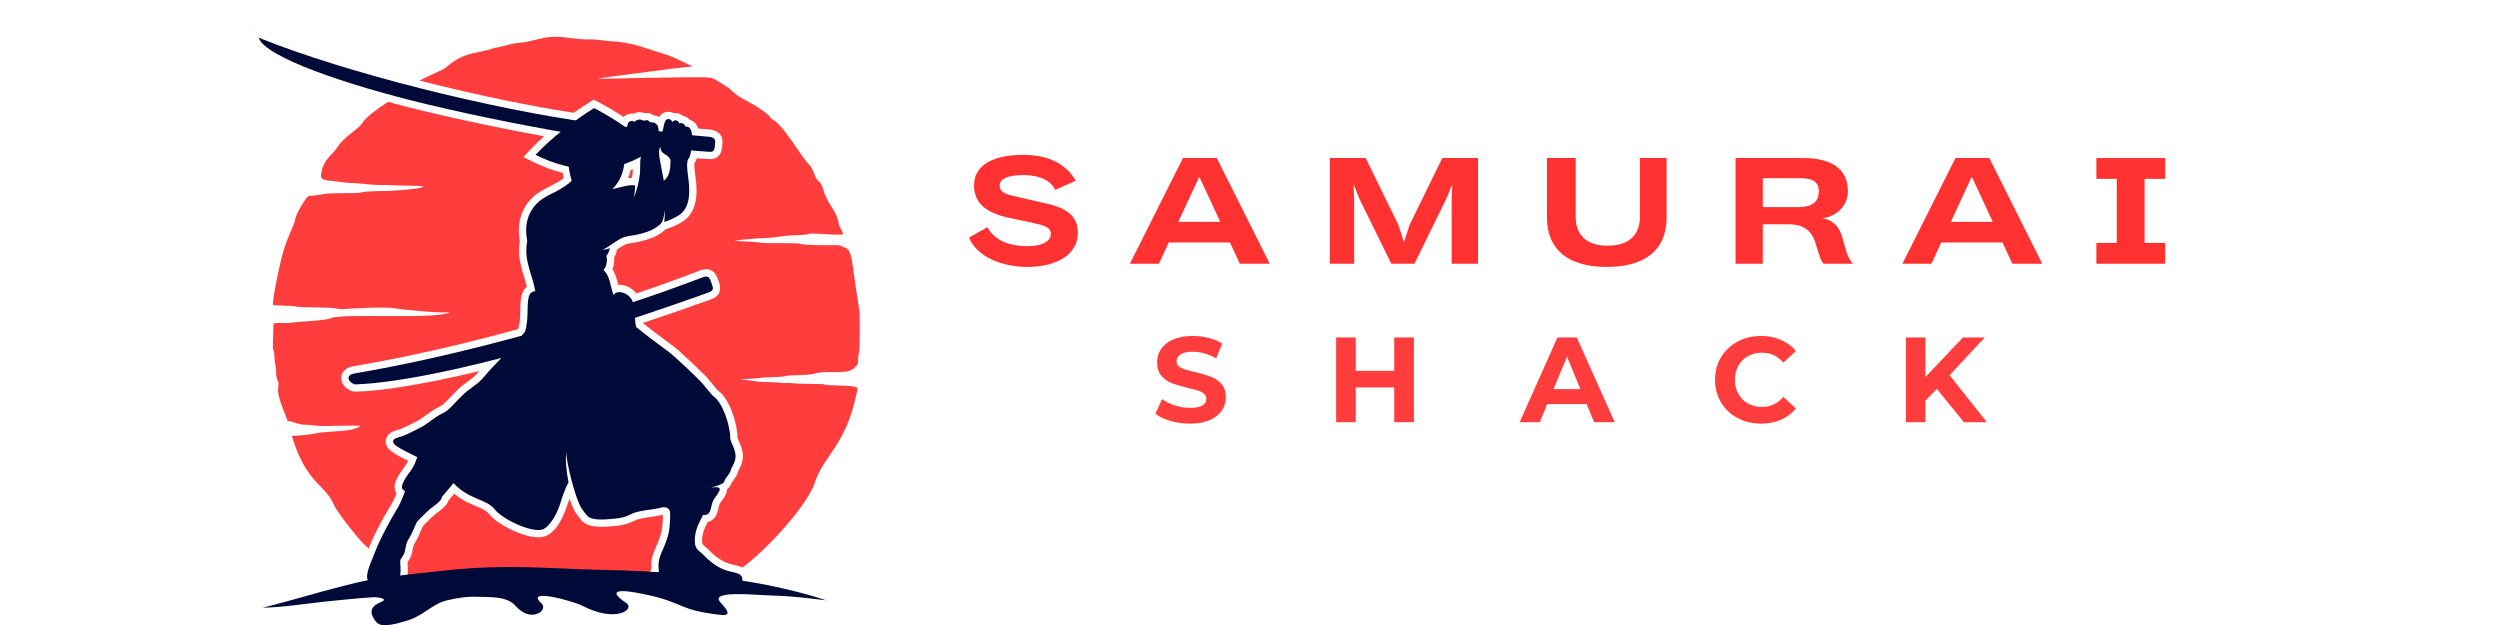 <svg xmlns="http://www.w3.org/2000/svg" xmlns:xlink="http://www.w3.org/1999/xlink" width="2000" zoomAndPan="magnify" viewBox="0 0 1500 375" height="500" preserveAspectRatio="xMidYMid meet" version="1.0"><defs><g/><clipPath id="156d2a2228"><path d="M 163 22 L 515.699 22 L 515.699 351 L 163 351 Z M 163 22 " clip-rule="nonzero"/></clipPath><clipPath id="d4534419a8"><path d="M 148.199 15.23 L 450 15.23 L 450 360 L 148.199 360 Z M 148.199 15.23 " clip-rule="nonzero"/></clipPath><clipPath id="f67c435991"><path d="M 157.391 340 L 496 340 L 496 375 L 157.391 375 Z M 157.391 340 " clip-rule="nonzero"/></clipPath></defs><rect x="-150" width="1800" fill="#ffffff" y="-37.5" height="450" fill-opacity="1"/><rect x="-150" width="1800" fill="#ffffff" y="-37.5" height="450" fill-opacity="1"/><g fill="#ff3131" fill-opacity="1"><g transform="translate(579.11, 158.241)"><g><path d="M 37.25 1.906 C 56.297 1.906 67.625 -6.469 67.625 -18.516 C 67.625 -29.547 59.562 -34.016 46.422 -36.625 L 30.203 -40.391 C 25.328 -41.359 20.688 -42.656 20.688 -46.984 C 20.688 -50.531 24.625 -53.188 34.906 -53.188 C 40.922 -53.188 50.359 -51.859 53.938 -44.469 C 54.078 -44.469 54.25 -44.516 54.391 -44.469 L 66.344 -49.828 C 59.875 -60.984 48.359 -65.328 34.812 -65.328 C 16.031 -65.328 5.312 -58.766 5.312 -46.953 C 5.312 -36.797 12 -30.641 26.094 -27.594 L 39.547 -24.719 C 47.438 -23.078 51.375 -22.016 51.375 -17.797 C 51.375 -14.266 47.875 -10.547 36.766 -10.547 C 25.516 -10.547 17.047 -14.875 13.422 -21.797 L 13.109 -21.797 L 2.297 -15.719 C 6.859 -4.344 21.797 1.906 37.25 1.906 Z M 37.25 1.906 "/></g></g></g><g fill="#ff3131" fill-opacity="1"><g transform="translate(677.085, 158.241)"><g><path d="M 66.828 0 L 84.766 0 L 52.969 -63.422 L 32.688 -63.422 L 0.844 0 L 18.25 0 L 24.188 -12.75 L 60.891 -12.75 Z M 29.891 -25.109 L 42.469 -52.219 L 55.094 -25.109 Z M 29.891 -25.109 "/></g></g></g><g fill="#ff3131" fill-opacity="1"><g transform="translate(789.895, 158.241)"><g><path d="M 8.016 0 L 22.594 0 L 22.594 -39.109 L 22.188 -47.875 L 25.688 -39.062 L 44.906 0 L 58.766 0 L 78 -39.203 L 81.484 -47.75 L 81.094 -39.062 L 81.094 0 L 96.906 0 L 96.906 -63.422 L 75.469 -63.422 L 55.891 -23.391 L 52.484 -12.844 L 49.078 -23.391 L 29.5 -63.422 L 8.016 -63.422 Z M 8.016 0 "/></g></g></g><g fill="#ff3131" fill-opacity="1"><g transform="translate(922.012, 158.241)"><g><path d="M 42.031 1.906 C 65.328 1.906 77.953 -8.594 77.953 -27.641 L 77.953 -63.422 L 61.953 -63.422 L 61.953 -28.219 C 61.953 -17.141 55.047 -10.812 42.656 -10.812 C 29.984 -10.812 23.391 -17.094 23.391 -28.219 L 23.391 -63.422 L 6.156 -63.422 L 6.156 -27.688 C 6.156 -8.594 18.734 1.906 42.031 1.906 Z M 42.031 1.906 "/></g></g></g><g fill="#ff3131" fill-opacity="1"><g transform="translate(1033.316, 158.241)"><g><path d="M 8.016 0 L 24.359 0 L 24.359 -23.688 L 39.688 -23.688 C 48.547 -23.688 53.594 -20.156 55.938 -12.484 L 58.109 -5.578 C 59.266 -1.859 59.797 -1.281 60.938 0 L 78.484 0 C 77.422 -1.234 75.641 -3.062 74.234 -8.156 L 71.922 -16.297 C 69.703 -23.922 64.266 -26.891 59.828 -27.234 C 68.078 -28.172 75.422 -34.328 75.422 -43.578 C 75.422 -58.734 62.672 -63.422 48.844 -63.422 L 8.016 -63.422 Z M 24.359 -33.969 L 24.359 -51.328 L 46.5 -51.328 C 52.531 -51.328 57.969 -50.219 57.969 -43.484 C 57.969 -36.266 52.844 -33.969 45.922 -33.969 Z M 24.359 -33.969 "/></g></g></g><g fill="#ff3131" fill-opacity="1"><g transform="translate(1140.591, 158.241)"><g><path d="M 66.828 0 L 84.766 0 L 52.969 -63.422 L 32.688 -63.422 L 0.844 0 L 18.25 0 L 24.188 -12.75 L 60.891 -12.75 Z M 29.891 -25.109 L 42.469 -52.219 L 55.094 -25.109 Z M 29.891 -25.109 "/></g></g></g><g fill="#ff3131" fill-opacity="1"><g transform="translate(1253.401, 158.241)"><g><path d="M 45.703 -50.938 L 45.703 -63.422 L 4.422 -63.422 L 4.422 -50.938 L 16.656 -50.938 L 16.656 -12.484 L 4.422 -12.484 L 4.422 0 L 45.703 0 L 45.703 -12.484 L 33.344 -12.484 L 33.344 -50.938 Z M 45.703 -50.938 "/></g></g></g><g fill="#ff3d3d" fill-opacity="1"><g transform="translate(691.203, 253.311)"><g><path d="M 22.734 0.875 C 18.711 0.875 14.828 0.332 11.078 -0.75 C 7.328 -1.844 4.312 -3.266 2.031 -5.016 L 6.031 -13.875 C 8.207 -12.281 10.797 -11 13.797 -10.031 C 16.805 -9.062 19.812 -8.578 22.812 -8.578 C 26.156 -8.578 28.625 -9.07 30.219 -10.062 C 31.812 -11.051 32.609 -12.367 32.609 -14.016 C 32.609 -15.223 32.133 -16.227 31.188 -17.031 C 30.25 -17.832 29.039 -18.473 27.562 -18.953 C 26.094 -19.441 24.098 -19.977 21.578 -20.562 C 17.703 -21.477 14.531 -22.395 12.062 -23.312 C 9.594 -24.238 7.473 -25.719 5.703 -27.75 C 3.93 -29.781 3.047 -32.492 3.047 -35.891 C 3.047 -38.836 3.844 -41.508 5.438 -43.906 C 7.039 -46.301 9.453 -48.203 12.672 -49.609 C 15.891 -51.016 19.828 -51.719 24.484 -51.719 C 27.723 -51.719 30.891 -51.328 33.984 -50.547 C 37.086 -49.773 39.801 -48.664 42.125 -47.219 L 38.5 -38.281 C 33.801 -40.945 29.102 -42.281 24.406 -42.281 C 21.113 -42.281 18.68 -41.742 17.109 -40.672 C 15.535 -39.609 14.75 -38.207 14.75 -36.469 C 14.75 -34.719 15.656 -33.422 17.469 -32.578 C 19.281 -31.734 22.051 -30.898 25.781 -30.078 C 29.656 -29.148 32.828 -28.227 35.297 -27.312 C 37.773 -26.395 39.895 -24.941 41.656 -22.953 C 43.426 -20.961 44.312 -18.273 44.312 -14.891 C 44.312 -11.984 43.5 -9.332 41.875 -6.938 C 40.25 -4.539 37.812 -2.641 34.562 -1.234 C 31.32 0.172 27.379 0.875 22.734 0.875 Z M 22.734 0.875 "/></g></g></g><g fill="#ff3d3d" fill-opacity="1"><g transform="translate(795.652, 253.311)"><g><path d="M 52.672 -50.844 L 52.672 0 L 40.891 0 L 40.891 -20.844 L 17.797 -20.844 L 17.797 0 L 6.031 0 L 6.031 -50.844 L 17.797 -50.844 L 17.797 -30.797 L 40.891 -30.797 L 40.891 -50.844 Z M 52.672 -50.844 "/></g></g></g><g fill="#ff3d3d" fill-opacity="1"><g transform="translate(912.446, 253.311)"><g><path d="M 39.516 -10.891 L 15.906 -10.891 L 11.406 0 L -0.656 0 L 22.016 -50.844 L 33.625 -50.844 L 56.375 0 L 44.016 0 Z M 35.812 -19.828 L 27.75 -39.297 L 19.688 -19.828 Z M 35.812 -19.828 "/></g></g></g><g fill="#ff3d3d" fill-opacity="1"><g transform="translate(1026.191, 253.311)"><g><path d="M 30.359 0.875 C 25.18 0.875 20.5 -0.25 16.312 -2.5 C 12.125 -4.758 8.828 -7.883 6.422 -11.875 C 4.023 -15.875 2.828 -20.391 2.828 -25.422 C 2.828 -30.461 4.023 -34.977 6.422 -38.969 C 8.828 -42.969 12.125 -46.094 16.312 -48.344 C 20.5 -50.594 25.207 -51.719 30.438 -51.719 C 34.844 -51.719 38.82 -50.941 42.375 -49.391 C 45.938 -47.848 48.93 -45.625 51.359 -42.719 L 43.797 -35.734 C 40.359 -39.711 36.098 -41.703 31.016 -41.703 C 27.867 -41.703 25.062 -41.008 22.594 -39.625 C 20.125 -38.25 18.195 -36.32 16.812 -33.844 C 15.438 -31.375 14.75 -28.566 14.75 -25.422 C 14.75 -22.273 15.438 -19.469 16.812 -17 C 18.195 -14.531 20.125 -12.602 22.594 -11.219 C 25.062 -9.844 27.867 -9.156 31.016 -9.156 C 36.098 -9.156 40.359 -11.164 43.797 -15.188 L 51.359 -8.203 C 48.93 -5.254 45.926 -3.004 42.344 -1.453 C 38.758 0.098 34.766 0.875 30.359 0.875 Z M 30.359 0.875 "/></g></g></g><g fill="#ff3d3d" fill-opacity="1"><g transform="translate(1137.539, 253.311)"><g><path d="M 24.547 -19.969 L 17.719 -12.859 L 17.719 0 L 6.031 0 L 6.031 -50.844 L 17.719 -50.844 L 17.719 -27.094 L 40.25 -50.844 L 53.312 -50.844 L 32.25 -28.188 L 54.547 0 L 40.828 0 Z M 24.547 -19.969 "/></g></g></g><g clip-path="url(#156d2a2228)"><path fill="#ff3d3d" d="M 431.867 350.633 L 432.141 350.391 C 433.262 349.371 440.117 342.797 441.113 343.453 C 455.371 335.043 484.273 304.168 488.934 289.449 C 493.918 273.727 507.602 267.102 513.906 236.172 C 514.207 234.73 514.441 235.785 514.441 232.766 C 512.719 230.699 495.797 231.793 494.008 230.48 C 493.922 230.418 478.094 230.359 475.699 229.953 C 473.082 229.516 470.645 230.281 466.805 229.465 C 466.133 229.324 456.957 229.242 454.754 228.969 C 451.867 228.609 447.824 227.832 444.938 227.832 C 446.039 227.109 452.379 227.344 454.672 226.879 C 458.609 226.078 469.613 226.648 472.727 225.273 C 472.781 225.25 485.344 225.141 488.262 224.289 C 497.281 221.652 508.945 225.453 512.973 220.293 C 513.777 219.262 514.746 219.18 514.812 217.195 C 514.879 215.27 514.902 213.355 515.395 211.332 C 516.008 208.805 515.797 191.672 515.797 187.527 C 515.559 186.703 511.855 161.68 511.855 160.602 C 511.855 160.316 511.461 157.969 510.945 155.281 C 509.762 149.141 507.816 148.805 506.32 148.363 C 505.164 148.023 505.062 147.004 500.824 147.09 C 493.008 147.238 482.168 147.031 480.539 146.402 C 477.699 145.301 458.34 146.5 455.164 145.418 C 454.625 145.23 442.883 144.613 440.371 144.52 C 447.098 143.289 450.461 143.715 452.766 143.074 C 452.945 143.027 457.496 143.031 461.812 142.648 C 466.594 142.234 471.215 141.422 472.273 141.379 C 477.578 141.156 483.637 141.031 485.125 140.395 C 487.469 139.383 503.797 141.645 505.938 140.449 C 504.473 135.746 503.805 137.852 502.855 132.527 C 501.691 125.996 495.828 121.809 493.953 113.484 C 493.527 111.59 492.184 110.223 492.133 109.398 C 488.234 107.316 488.867 102.07 485.301 98.555 C 480.508 93.844 469.246 73.457 462.703 71.281 C 461.402 67.867 452.066 62.715 444.547 58.57 C 440.84 56.539 439.184 54.254 437.543 53.039 C 435.691 51.672 432.113 49.633 430.117 48.328 C 428.82 47.484 427.586 46.422 422.703 46.371 C 405.07 46.191 364.586 47.285 358.543 47.285 C 364.797 45.969 390.004 43.031 397.914 41.91 C 405.27 40.859 414.352 39.895 415.484 39.895 C 415.648 39.961 403.617 33.754 398.191 32.273 C 394.93 31.383 390.016 29.605 384.961 28.062 C 378.145 25.977 370.965 24.707 367.172 24.855 C 366.254 24.891 357.617 23.477 354.109 23.621 C 346.016 23.973 338.527 21.723 331.281 22.086 C 324.492 22.434 317.945 25.395 310.426 25.824 C 307.43 25.988 299.68 28.469 296.434 28.797 C 286.629 32.516 278.898 30.281 267.23 40.797 C 265.824 42.07 247.543 48.918 239.008 56.449 C 233.527 61.281 221.512 67.59 217.445 73.699 C 214.309 78.406 206.832 81.145 201.375 89.84 C 201.242 90.055 199.887 91.484 198.094 93.402 C 195.574 96.105 193.406 99.742 192.82 103.43 C 192.461 105.668 191.34 108.176 198.883 108.527 C 202.027 108.668 206.594 109.766 209.938 109.766 C 215.512 109.766 221.879 111 227.84 111 C 235.07 111 243.207 111.488 250.387 111.488 C 251.426 111.488 253.43 112.047 254.777 112.047 C 254.102 112.004 253.262 112.57 251.27 112.941 C 247.934 113.555 235.156 114.578 231.723 114.578 C 229.652 114.578 218.262 114.758 216.82 115.406 C 214.559 116.422 198.402 115.289 193.312 116.625 C 192.188 116.926 186.523 117.531 185.273 117.531 C 183.703 118.012 177.387 128.539 177.148 131.672 C 177.008 133.547 172.027 143.996 171.227 147.105 C 169.18 151.5 163.832 177.07 163.832 181.488 C 163.539 182.945 163.676 183.156 165.004 183.156 C 167.543 183.156 168.977 183.316 171.398 183.465 C 171.398 183.465 171.574 183.457 171.594 183.457 C 173.539 183.457 174.152 183.488 175.996 183.695 C 178.82 184.004 180.086 184.324 183.156 184.324 C 187.898 184.324 192.574 184.547 197.305 184.633 C 199.945 184.676 203.238 185.496 205.301 185.496 C 212.188 185.031 231.531 183.879 237.523 185.066 C 241.461 185.844 267.586 188.402 269.816 187.102 C 265.895 192.004 205.145 187.754 198.672 190.863 C 195.234 192.508 179.711 192.781 173.711 193.777 C 172.199 194.027 165.195 193.324 164.082 194.246 C 164.074 199.043 163.711 203.598 163.711 208.68 C 163.711 210.023 164.695 210.617 164.695 214.461 C 164.695 217.793 165.824 220.328 165.684 224.539 C 165.656 225.195 166.258 228.008 166.668 228.508 C 167.512 228.969 166.789 233.164 166.789 234.352 C 166.789 239.398 172.539 251.562 172.457 252.539 C 176.117 252.836 178.855 254.984 183.953 254.883 C 185.559 254.848 190.617 255.621 193.449 255.621 C 197.777 255.621 213.371 255.172 216.211 255.492 C 212.043 259.473 196.957 258.398 189.57 259.992 C 185.957 260.77 178.797 261.531 175.051 261.531 C 184.105 290.973 194.836 289.961 200.363 302.93 C 202.238 307.348 216.535 325.676 220.406 328.328 C 223.77 332.531 243.793 348.125 249.672 350.633 L 431.867 350.633 " fill-opacity="1" fill-rule="evenodd"/></g><g clip-path="url(#d4534419a8)"><path fill="#fefefe" d="M 378.375 102.031 C 378.008 103.688 377.508 105.324 376.883 106.891 C 377.641 106.801 378.402 106.738 379.164 106.723 C 379.316 105.84 379.441 104.945 379.555 104.055 C 379.664 103.184 379.715 102.324 379.746 101.473 C 379.285 101.66 378.832 101.848 378.375 102.031 Z M 358.477 60.949 C 364.086 63.875 369.23 66.914 374.121 70.207 C 375.648 68.656 377.969 67.941 380.109 68.246 C 382.211 67.188 384.277 66.969 386.777 67.914 C 388.836 67.566 390.465 67.832 391.984 69.121 C 393.344 69.285 394.465 69.586 395.512 70.223 C 396.363 68.809 397.586 67.688 399.383 67.242 C 401.078 66.824 402.844 67.117 404.305 67.898 C 405.012 67.781 405.73 67.781 406.418 67.91 C 407.602 68.133 408.762 68.719 409.723 69.527 C 411.277 69.809 412.773 70.629 413.855 71.848 C 415.023 72.215 416.094 72.852 416.996 73.785 C 417.965 74.793 418.582 75.918 418.961 77.121 C 420.684 77.289 422.402 77.434 424.113 77.547 C 424.988 77.605 425.848 77.668 426.707 77.812 C 430.457 78.449 433.5 80.766 433.504 84.875 C 433.504 85.207 433.5 85.547 433.484 85.883 C 433.434 86.91 433.32 87.938 433.18 88.945 C 432.559 93.41 429.871 95.742 425.273 95.469 C 422.891 95.332 420.512 95.156 418.125 94.965 C 417.797 95.898 417.352 96.809 416.75 97.684 C 416.359 99.336 417.039 104.242 417.266 105.805 C 418.086 111.469 418.414 117.852 416.68 123.387 C 415.418 127.414 413.109 130.719 409.516 132.957 C 406.535 134.816 403.199 136.332 399.852 137.379 L 399.383 137.523 C 395.887 140.895 391.434 142.867 386.801 144.18 C 384.852 144.734 382.898 145.164 380.898 145.492 C 379.688 145.695 378.438 145.844 377.23 146.102 C 376.754 146.195 376.285 146.316 375.824 146.48 C 374.324 146.988 372.621 148.109 371.301 148.984 C 370.938 149.227 370.562 149.484 370.172 149.754 C 369.941 151.371 369.355 153.043 368.496 154.504 C 368.762 156.762 368.352 159.363 367.441 161.551 C 368.871 163.715 369.707 166.168 370.367 168.668 C 370.555 169.371 370.727 170.125 370.902 170.891 C 374.957 170.582 379.336 172.848 381.832 176.039 C 394.426 171.801 406.922 167.32 419.25 162.578 C 421.457 161.73 423.695 161.098 426.031 161.934 C 428.328 162.762 429.699 164.648 430.488 166.875 L 431.508 169.766 C 433.164 174.457 431.262 177.957 426.668 179.602 C 413.066 184.48 399.41 189.227 385.688 193.789 C 391.656 198.625 397.828 203.152 404.004 207.727 C 405.59 208.906 407.172 210.348 408.652 211.668 C 410.828 213.621 412.98 215.617 415.121 217.629 C 417.273 219.664 419.414 221.723 421.512 223.816 C 422.918 225.219 424.535 226.793 425.75 228.359 C 426.57 229.398 427.426 230.43 428.273 231.449 C 428.965 232.285 429.75 233.293 430.516 234.094 C 437.785 239.117 442.504 254.328 442.5 262.582 C 442.559 263.027 442.988 263.938 443.176 264.359 C 443.762 265.676 444.344 266.965 444.797 268.336 C 446.219 272.629 446.039 276.734 443.863 280.766 C 443.262 281.879 442.918 282.812 442.465 283.965 C 441.645 286.066 440.438 287.754 439.043 289.496 C 438.285 291.102 437.98 292.277 436.273 293.465 C 436.258 293.469 436.246 293.484 436.23 293.488 C 436.238 294.332 436.07 295.219 435.707 296.098 C 435.02 297.746 433.828 299.555 432.719 300.957 C 432.043 301.812 431.668 302.555 431.395 303.621 C 430.664 306.461 430.254 309.387 427.945 311.477 C 426.961 312.363 425.836 312.906 424.641 313.184 C 422.77 316.852 421.254 319.887 421.254 324.559 C 421.254 325.504 421.305 326.297 421.973 326.992 C 423.215 328.297 424.691 329.191 425.988 330.664 C 427.375 332.234 430.855 335 432.68 336.035 C 436.152 338.004 437.32 338.184 441.148 339.098 C 443.504 339.664 445.746 340.273 447.516 342.051 C 450.094 344.629 450.176 348.152 449.527 351.488 C 450.363 355.164 448.098 356.809 444.859 358.082 C 441.426 359.43 435.117 359.18 431.273 359.336 C 428.203 359.461 425.199 359.48 422.137 359.031 C 417.633 358.363 414.168 356.352 410.633 353.629 C 410.41 353.453 410.098 353.207 409.742 352.918 C 408.797 354.309 407.199 355.16 405.262 355.074 L 397.113 355.074 L 396.883 355.055 C 390.797 354.398 389.328 348.676 390.086 343.617 C 390.203 342.836 390.445 342.117 390.793 341.492 C 390.516 337.258 391.148 333.805 392.992 329.562 C 394.609 325.84 396.434 321.84 397.094 317.816 C 397.508 315.301 397.793 311.602 397.734 308.832 C 393.137 309.996 388.52 310.215 383.898 311.27 C 382.469 311.59 381.418 312.035 380.113 312.668 C 376.305 314.523 373.324 315.18 369.074 315.578 C 362.848 316.16 353.137 317.34 348.715 312.016 C 347.398 310.43 346.141 308.758 345.039 307.012 C 344.07 305.477 342.902 302.691 341.727 299.305 C 339.191 306.617 335.746 317.191 328.48 321.176 C 322.668 324.355 312.668 320.605 307.18 318.02 C 302.508 315.816 296.488 312.27 293.242 308.184 C 293.016 307.898 292.762 307.633 292.496 307.387 C 290.324 305.391 286.004 303.895 283.285 302.695 C 279.234 300.914 275.719 298.926 272.484 296.254 L 269.199 300.16 C 267.875 303.836 264.082 306.266 261.121 308.543 C 259.867 309.516 258.441 310.984 257.289 312.102 C 256.246 313.113 254.812 314.414 253.863 315.555 C 252.195 318.879 251.09 322.406 249 325.562 C 247.824 327.348 247.664 329.539 247.246 331.582 C 246.832 333.625 245.703 335.625 244.508 337.379 C 244.523 338.184 244.637 339.16 244.672 339.859 C 244.773 341.82 244.773 343.785 244.469 345.73 C 243.266 353.441 237.793 357.223 230.066 357.223 C 223.875 357.223 215.84 353.09 215.84 346.086 C 215.84 340.344 220.047 332.062 222.188 326.621 C 223.695 322.785 225.727 318.859 227.641 315.211 C 229.516 311.637 231.496 307.969 233.648 304.551 C 234.266 303.578 234.852 302.566 235.383 301.547 C 235.984 300.395 237.176 297.941 237.934 296.035 C 237.809 295.855 237.691 295.664 237.582 295.461 C 234.629 290.008 240.371 283.695 243.172 279.453 C 243.82 278.457 244.363 277.457 244.832 276.426 C 241.836 274.949 238.809 273.469 236.051 271.668 C 233.168 269.797 230.652 266.992 231.672 263.281 C 232.496 260.301 235.129 258.957 237.863 258.148 C 238.578 257.941 239.496 257.754 240.168 257.48 C 243.648 256.074 247.004 254.281 250.355 252.594 C 252.312 251.609 254.242 250.094 256.016 248.805 C 258.629 246.902 261.23 245.148 264.16 243.766 C 265.676 243.047 267.461 241.207 268.617 240.012 C 270.855 237.691 272.973 235.312 275.336 233.109 C 278.953 229.738 283.734 227.301 286.852 223.5 C 287.09 223.219 287.324 222.93 287.562 222.648 C 278.676 224.797 269.754 226.785 260.816 228.57 C 252.27 230.277 243.676 231.809 235.043 233 C 227.961 233.98 220.75 234.77 213.598 235.004 C 211.555 235.074 209.539 234.199 207.973 232.93 C 205.977 231.312 204.531 228.867 204.758 226.234 C 205.102 222.168 208.738 220.254 212.344 219.652 C 245.277 214.164 278.316 206.34 310.586 197.551 L 311.031 196.961 C 311.945 193.781 312.082 190.355 312.152 187.078 C 312.23 183.531 312.156 179.43 313.332 176.062 C 313.918 174.379 314.883 173.023 316.145 172.047 C 315.844 170.832 315.492 169.621 315.133 168.422 C 312.594 159.996 310.379 153.426 311.887 144.555 C 310.133 134.539 312.379 124.957 320.117 117.949 C 323.32 115.047 327.211 113.203 331.031 111.289 C 332.582 110.516 336.125 108.508 338.184 106.93 C 337.992 105.91 337.844 104.855 337.742 103.797 C 331.562 102.203 325.406 99.855 319.344 96.863 L 314.043 94.246 L 318.082 89.938 C 320.688 87.141 323.496 84.41 326.438 81.762 C 302.621 77.41 278.891 72.504 255.359 66.875 C 243.156 63.957 231.008 60.75 218.98 57.188 C 208.227 54.004 197.492 50.535 187.008 46.555 C 179.047 43.531 170.684 40.074 163.316 35.797 C 158.867 33.207 152.574 29.078 150.996 23.875 L 148.336 15.102 L 156.832 18.539 C 172.652 24.926 188.973 30.395 205.281 35.387 C 223.902 41.086 242.742 46.191 261.648 50.824 C 288.77 57.469 316.539 63.383 344.238 67.676 C 347.527 65.363 350.848 63.168 354.125 61.121 L 356.258 59.793 L 358.477 60.949 " fill-opacity="1" fill-rule="evenodd"/></g><path fill="#000a39" d="M 155.191 22.602 C 207.914 43.902 294.879 65.418 355.621 73.77 L 356.594 68.156 L 360.32 68.801 L 359.426 73.984 C 368.996 75.312 410.875 81.066 423.828 81.922 C 425.793 82.055 429.117 82.199 429.121 84.879 C 429.121 85.137 429.117 85.402 429.102 85.672 C 429.051 86.648 428.934 87.652 428.84 88.34 C 428.566 90.305 428.027 91.242 425.535 91.094 C 405.211 89.898 377.875 85.738 357.887 82.93 L 356.789 89.273 L 353.059 88.629 L 354.18 82.141 C 321.621 76.738 288.457 70.285 256.379 62.613 C 207 50.805 158.652 34.008 155.191 22.602 " fill-opacity="1" fill-rule="evenodd"/><path fill="#000a39" d="M 426.352 168.336 L 427.375 171.227 C 428.191 173.539 427.586 174.617 425.188 175.477 C 390.086 188.066 353.895 199.941 318.082 210.078 C 278.332 221.332 237.707 229.824 213.457 230.621 C 210.527 230.723 205.574 225.227 213.062 223.977 C 276.258 213.449 361.16 189.633 420.824 166.668 C 423.543 165.625 425.273 165.285 426.352 168.336 " fill-opacity="1" fill-rule="evenodd"/><path fill="#000a39" d="M 366.855 80.906 C 377.539 86.477 376.805 104.496 367.457 113.395 C 369.176 113.391 376.91 110.457 381.059 111.242 C 381.125 113.809 380.703 116.402 380.129 118.68 C 382.289 114.098 383.32 109.281 383.906 104.598 C 384.359 100.941 383.777 97.805 384.516 93.93 C 381.641 93.227 375.273 91.836 374.93 86.047 C 375.098 85.758 375.578 83.398 375.566 83.105 C 375.543 82.262 375.754 76.316 376.938 73.727 C 377.434 72.645 379.645 72.031 380.531 73.141 C 382.344 71.816 383.461 71.188 385.73 72.227 C 387.277 72.926 388.109 71.078 389.727 73.074 C 390.41 73.914 392.32 72.559 394.379 75.039 C 394.824 75.574 395.32 78.355 395.32 79.086 C 395.863 79.918 396.148 82.492 396.148 85.031 C 396.469 81.969 397.648 79.113 398.172 75.996 C 398.504 74.023 399.109 71.824 400.434 71.496 C 402.129 71.082 403.391 72.453 403.195 73.355 C 403.367 73.047 404.445 72.004 405.605 72.219 C 406.898 72.461 407.781 73.73 407.602 74.199 C 408.215 73.426 410.848 73.871 411.066 75.816 C 416.574 75.762 414.973 83.227 414.82 87.043 C 414.715 89.738 414.711 93.164 412.918 95.512 C 411.836 97.371 412.293 102.066 412.926 106.43 C 413.906 113.199 413.695 118.254 412.496 122.074 C 411.465 125.355 409.699 127.68 407.195 129.23 C 404.703 130.789 401.668 132.215 398.539 133.195 C 399.082 129.453 398.742 126.043 398.742 126.043 C 398.586 129.312 397.82 132.914 396.449 134.258 C 393.523 137.129 389.66 138.812 385.609 139.961 C 379.98 141.559 377.527 141.262 374.41 142.324 C 370.062 143.801 364.551 148.91 361.562 149.742 C 362.41 149.883 364.652 149.527 365.871 148.848 C 365.789 149.625 365.309 152.023 363.727 153.59 C 364.691 155.035 364.02 160.535 362.02 161.953 C 366.242 165.559 366.23 172.504 368.18 177.031 C 370.277 173.484 376.82 175.727 378.965 179.625 C 381.93 185.02 380.172 187.527 381.598 196.105 C 388.035 201.41 393.523 205.414 401.391 211.246 C 404.84 213.805 419.75 227.793 422.301 231.055 C 423.199 232.207 426.984 236.832 427.723 237.504 C 433.578 241.133 438.121 255.309 438.121 262.68 C 438.121 266.148 443.836 271.59 440.008 278.684 C 437.84 282.691 439.074 282.465 435.43 286.996 C 434.949 287.586 434.641 289.262 433.77 289.863 C 431.012 291.777 426.375 292.484 426.367 292.48 C 428.98 292.309 429.941 292.316 430.492 292.352 C 431.754 292.438 432.129 293.27 431.652 294.418 C 431.051 295.863 429.754 297.641 429.277 298.238 C 428.527 299.191 427.688 300.438 427.148 302.531 C 426.125 306.492 425.984 309.379 421.836 309 C 419.668 313.43 416.867 317.645 416.867 324.559 C 416.867 330.113 420.051 330.555 422.699 333.559 C 424.355 335.449 428.504 338.711 430.523 339.848 C 434.742 342.238 435.633 342.285 440.129 343.363 C 443.953 344.281 446.562 345.023 445.051 351.441 C 445.133 352.992 446.262 352.82 443.25 354.004 C 440.875 354.938 434.227 354.824 431.094 354.953 C 428.344 355.07 425.641 355.117 422.781 354.691 C 414.77 353.508 411.031 346.707 406.301 345.898 C 406.301 345.93 406.301 348.285 406.301 349.703 C 406.301 350.336 406.121 350.75 405.383 350.688 L 397.348 350.688 C 393.914 350.324 394.117 346.312 394.422 344.27 C 394.59 343.16 395.031 343.457 395.387 343.355 C 394.77 338.695 395.133 335.637 397.012 331.309 C 398.777 327.258 400.688 322.988 401.426 318.531 C 401.805 316.211 402.234 310.73 402.086 307.781 C 401.934 304.789 399.43 303.871 396.82 304.543 C 391.684 305.867 388.867 305.645 382.93 306.992 C 377.336 308.262 377.648 310.367 368.664 311.207 C 362.484 311.789 354.84 312.527 352.09 309.215 C 351.09 308.004 349.832 306.383 348.75 304.672 C 345.066 298.84 339.551 276.293 339.824 271.57 C 339.094 274.895 339.84 283.066 341.098 289.418 C 336.449 298.285 336.645 303.809 332.16 310.953 C 330.023 314.355 328.191 316.332 326.367 317.332 C 320.586 320.5 301.945 312.086 296.676 305.457 C 291.793 299.312 281.453 299.914 272.117 289.887 L 265.238 298.055 C 264.781 300.672 261.094 303.035 258.445 305.074 C 257.102 306.102 250.516 312.469 250.125 313.227 C 248.77 315.871 247.148 320.418 245.344 323.148 C 243.664 325.691 243.523 327.883 242.953 330.707 C 242.73 331.805 242.039 333.309 240.355 335.676 C 239.062 337.488 244.543 352.84 230.066 352.84 C 226 352.84 220.227 350.172 220.227 346.086 C 220.227 341.688 223.695 334.781 226.266 328.215 C 228.305 323.043 234.277 311.777 237.359 306.891 C 238.02 305.84 238.688 304.684 239.273 303.566 C 240.051 302.07 243.551 294.656 242.797 294.41 C 237.961 292.832 245.352 284.105 246.832 281.867 C 248.238 279.73 249.184 277.695 250.367 274.297 C 246.02 272.039 241.785 270.176 238.445 267.996 C 236.035 266.43 235.66 265.324 235.902 264.445 C 236.402 262.641 240.086 262.246 241.816 261.547 C 245.293 260.137 248.75 258.312 252.328 256.512 C 256.418 254.449 260.371 250.406 266.031 247.73 C 269.816 245.941 273.453 240.859 278.324 236.316 C 281.938 232.945 286.703 230.602 290.242 226.285 C 296.754 218.352 309.438 206.676 315.008 198.953 C 317.539 191.145 315.73 182.5 317.469 177.5 C 318.141 175.582 319.539 174.824 321.168 174.703 C 319.59 164.766 314.043 156.465 316.344 144.543 C 314.492 135.164 316.613 127.039 323.062 121.195 C 325.832 118.684 329.465 116.977 332.996 115.207 C 336.844 113.285 341.898 109.988 343.023 108.32 C 342.508 106.672 341.23 102.555 341.215 98.566 C 340.371 96.91 340.426 93.016 341.164 91.25 C 341.527 90.367 342.336 90.125 343.043 90.312 C 344.031 87.02 345.746 84.086 348.594 82.285 C 350.855 80.848 353.781 80.031 357.492 80.031 C 357.379 75.52 357.598 71.496 362.344 75.223 C 363.832 76.395 367.215 72.367 368.004 76.402 C 368.312 77.977 367.895 79.66 366.855 80.906 Z M 398.297 108.473 C 397.488 103.738 396.32 98.488 395.719 94.711 C 395.332 92.297 395.492 90.297 395.52 90.234 C 395.801 89.543 395.988 88.391 396.078 87.078 C 396.113 87.91 396.23 88.77 396.457 89.66 C 397.262 92.797 400.891 92.473 402.305 95.957 C 402.25 102.074 401.691 105.684 398.297 108.473 " fill-opacity="1" fill-rule="evenodd"/><path fill="#000a39" d="M 321.277 92.93 C 345.57 104.914 370.176 104.969 391.328 89.719 C 379.715 78.715 369.586 71.695 356.449 64.844 C 344.195 72.496 330.953 82.594 321.277 92.93 " fill-opacity="1" fill-rule="evenodd"/><g clip-path="url(#f67c435991)"><path fill="#000a39" d="M 157.496 364.641 C 174.668 360.625 211.363 348.855 230.648 346.328 C 235.766 345.656 250.051 344.227 262.211 342.801 C 276.367 341.137 289.258 340.312 303.562 340.207 C 322.539 340.066 344.301 341.645 363.273 341.977 C 390.121 342.441 419.441 344.832 443.23 348.113 C 459.539 350.359 481.176 355.246 495.473 360.113 C 495.578 360.375 478.562 357.641 462.641 357.297 C 454.344 357.117 425.793 353.988 432.07 361.176 C 435.359 364.934 440.051 369.785 432.441 368.938 C 407.922 366.203 410.395 362.074 390.898 357.48 C 378.211 354.492 360.66 351.617 375.699 361.766 C 381.312 365.551 369.68 373.945 349.492 363.492 C 343.75 360.523 314.32 352.523 324.879 362.02 C 329.34 366.027 318.746 374.305 309.375 363.566 C 304.062 357.48 293.805 358.391 286.109 358.066 C 279.973 357.812 274.066 358.871 268.352 360.168 C 259.246 362.242 254.375 369.402 244.039 372.449 C 235.832 374.875 228.488 376.754 225.625 373.059 C 223.973 370.934 219.168 364.953 228.5 361.27 C 233.781 359.188 226.363 358.191 223.816 358.344 C 216.559 358.785 205.883 359.82 196.574 360.789 C 183.562 362.156 170.305 364.359 157.496 364.641 " fill-opacity="1" fill-rule="evenodd"/></g></svg>